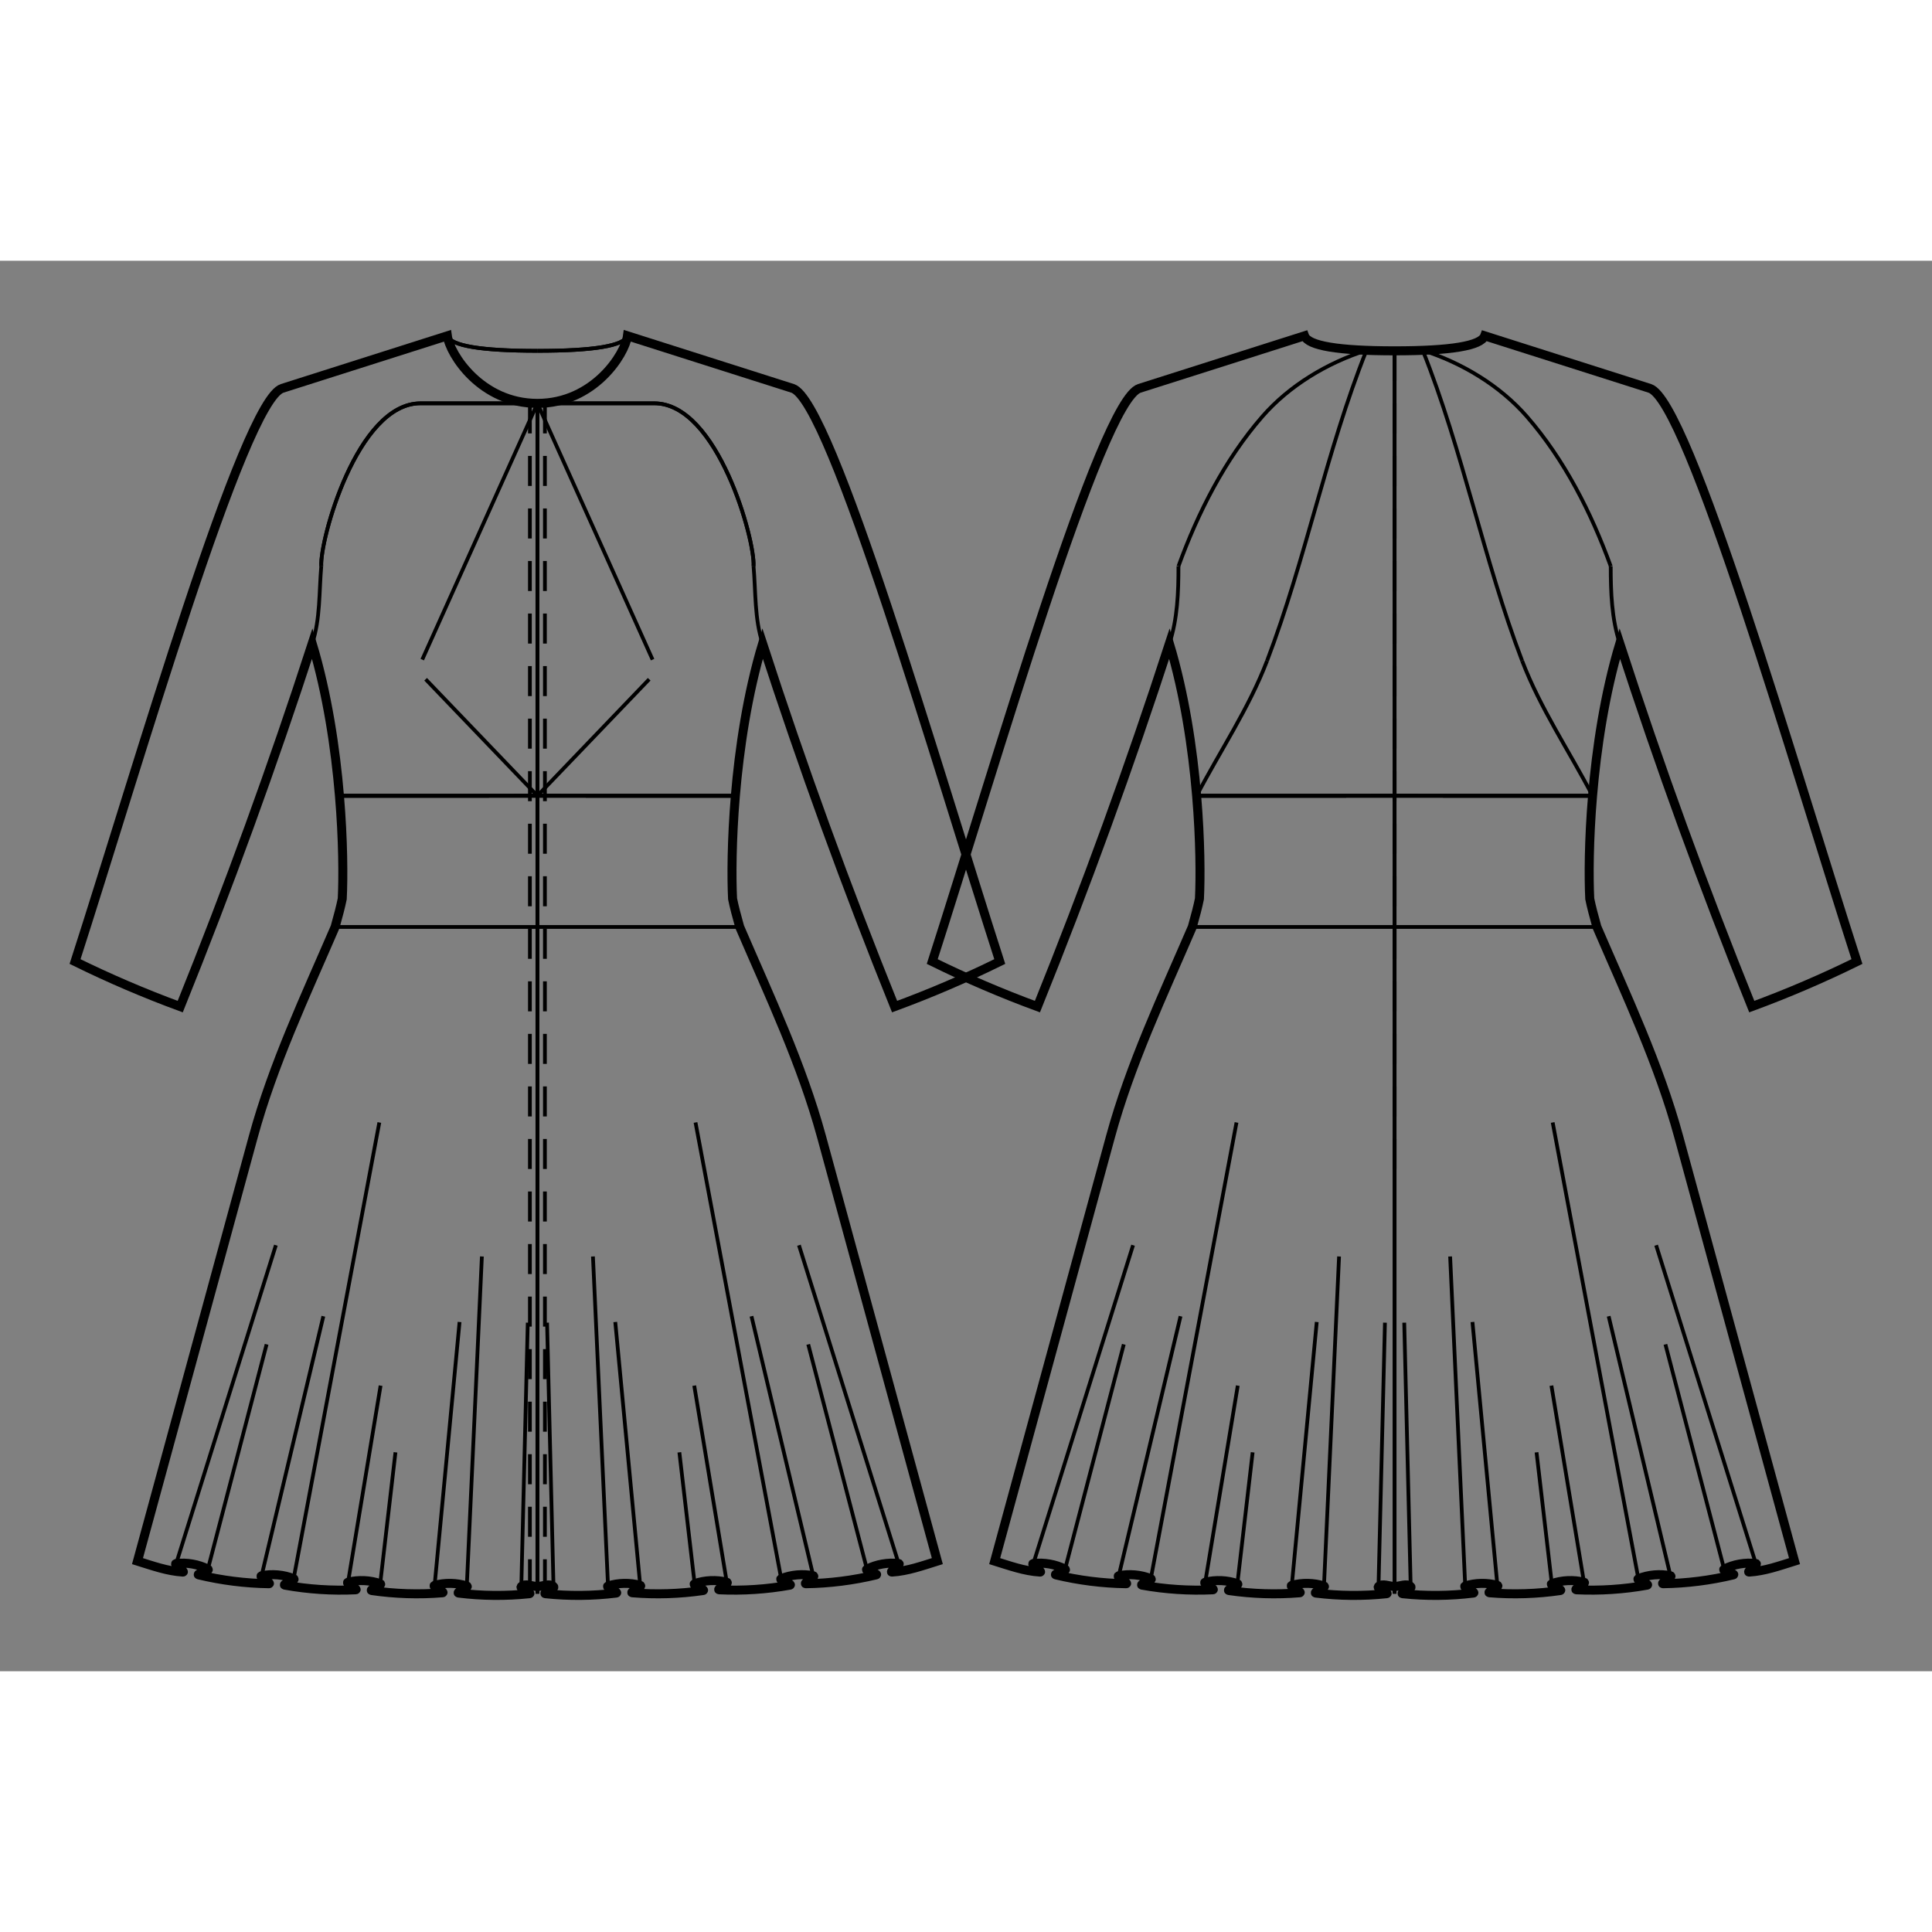 <svg id="mySVG" width="700" height="700" viewBox="-37.598, 10, 257.396, 187.915" version="1.1" xmlns="http://www.w3.org/2000/svg" xmlns:xlink="http://www.w3.org/1999/xlink" style="overflow: hidden; position: relative;"><rect x="-37.598" y="10" width="257.396" height="187.915" fill="#808080" stroke="none"/><defs><mask id="myMask" x="0" y="0" width="700" height="700" ><rect x="-1000" y="-1000" width="2000" height="2000" fill="white"/><path d="M 148.201 186.622 C 147.486 186.622 146.588 186.143 146.056 186.622 C 145.699 186.943 147.608 187.535 147.13 187.586 C 144.007 187.915 140.826 187.887 137.71 187.502 C 137.234 187.443 139.249 186.703 138.792 186.556 C 137.431 186.12 135.882 186.09 134.505 186.475 C 134.042 186.604 136.033 187.421 135.555 187.461 C 132.423 187.719 129.243 187.618 126.134 187.164 C 125.656 187.094 127.71 186.408 127.255 186.248 C 125.907 185.773 124.358 185.705 122.971 186.051 C 122.509 186.166 124.456 187.042 123.98 187.065 C 120.837 187.213 117.657 187.004 114.56 186.447 C 114.084 186.361 116.17 185.759 115.721 185.579 C 114.395 185.046 112.85 184.909 111.45 185.196 C 110.98 185.293 112.907 186.262 112.426 186.255 C 109.285 186.211 106.131 185.81 103.076 185.078 C 102.607 184.966 104.729 184.525 104.299 184.308 C 103.023 183.663 101.495 183.393 100.076 183.561 C 99.598 183.618 101.437 184.733 100.957 184.703 C 98.891 184.576 96.897 183.859 94.921 183.243 L 110.347 126.705 C 112.979 117.058 117.292 107.94 121.249 98.756 C 121.665 97.281 121.998 96.014 122.201 95 C 122.339 92.229 122.328 87.213 121.827 81.284 C 121.298 75.02 120.223 67.737 118.201 61 C 112.905 77.318 107.036 93.46 100.615 109.369 C 95.846 107.614 91.162 105.607 86.603 103.363 C 94.908 77.603 109.042 28.641 114.201 27 L 136.201 20 Q 136.929 22 148.201 22 Q 159.473 22 160.201 20 L 182.201 27 C 187.359 28.641 201.493 77.603 209.798 103.363 C 205.239 105.607 200.555 107.614 195.786 109.369 C 189.365 93.46 183.496 77.318 178.201 61 C 176.178 67.737 175.103 75.02 174.574 81.284 C 174.073 87.213 174.062 92.229 174.201 95 C 174.403 96.014 174.736 97.281 175.152 98.756 C 179.109 107.94 183.423 117.058 186.055 126.705 L 201.481 183.243 C 199.504 183.859 197.51 184.576 195.444 184.703 C 194.964 184.733 196.803 183.618 196.325 183.561 C 194.906 183.393 193.378 183.663 192.103 184.308 C 191.673 184.525 193.794 184.966 193.325 185.078 C 190.27 185.81 187.116 186.211 183.975 186.255 C 183.495 186.262 185.421 185.293 184.951 185.196 C 183.551 184.909 182.006 185.046 180.68 185.579 C 180.232 185.759 182.317 186.361 181.841 186.447 C 178.744 187.004 175.565 187.213 172.421 187.065 C 171.945 187.042 173.892 186.166 173.43 186.051 C 172.043 185.705 170.494 185.773 169.146 186.248 C 168.691 186.408 170.745 187.094 170.268 187.164 C 167.159 187.618 163.978 187.719 160.847 187.461 C 160.368 187.421 162.359 186.604 161.896 186.475 C 160.52 186.09 158.97 186.12 157.609 186.556 C 157.153 186.703 159.167 187.443 158.692 187.502 C 155.575 187.887 152.394 187.915 149.272 187.586 C 148.793 187.535 150.702 186.943 150.345 186.622 C 149.814 186.143 148.915 186.622 148.201 186.622" stroke="black" stroke-width="1.2" fill-opacity="1" fill="black" transform=""/><path d="M 34 186.622 C 33.285 186.622 32.387 186.143 31.856 186.622 C 31.498 186.943 33.407 187.535 32.929 187.586 C 29.806 187.915 26.625 187.887 23.509 187.502 C 23.033 187.443 25.048 186.703 24.592 186.556 C 23.23 186.12 21.681 186.09 20.304 186.475 C 19.842 186.604 21.833 187.421 21.354 187.461 C 18.223 187.719 15.042 187.618 11.933 187.164 C 11.455 187.094 13.51 186.408 13.055 186.248 C 11.706 185.773 10.158 185.705 8.771 186.051 C 8.308 186.166 10.256 187.042 9.779 187.065 C 6.636 187.213 3.456 187.004 0.359 186.447 C -0.116 186.361 1.969 185.759 1.521 185.579 C 0.195 185.046 -1.35 184.909 -2.75 185.196 C -3.221 185.293 -1.294 186.262 -1.774 186.255 C -4.915 186.211 -8.07 185.81 -11.125 185.078 C -11.593 184.966 -9.472 184.525 -9.902 184.308 C -11.178 183.663 -12.705 183.393 -14.125 183.561 C -14.602 183.618 -12.763 184.733 -13.243 184.703 C -15.31 184.576 -17.304 183.859 -19.28 183.243 L -3.854 126.705 C -1.222 117.058 3.091 107.94 7.048 98.756 C 7.464 97.281 7.797 96.014 8 95 C 8.138 92.229 8.127 87.213 7.627 81.284 C 7.098 75.02 6.023 67.737 4 61 C -1.296 77.318 -7.165 93.46 -13.586 109.369 C -18.355 107.614 -23.038 105.607 -27.598 103.363 C -19.293 77.603 -5.158 28.641 0 27 L 22 20 C 22.333 22.478 26.5 29 34 29 C 41.5 29 45.667 22.478 46 20 L 68 27 C 73.158 28.641 87.293 77.603 95.598 103.363 C 91.038 105.607 86.355 107.614 81.586 109.369 C 75.165 93.46 69.296 77.318 64 61 C 61.977 67.737 60.902 75.02 60.373 81.284 C 59.873 87.213 59.862 92.229 60 95 C 60.203 96.014 60.536 97.281 60.952 98.756 C 64.909 107.94 69.222 117.058 71.854 126.705 L 87.28 183.243 C 85.304 183.859 83.31 184.576 81.243 184.703 C 80.763 184.733 82.602 183.618 82.125 183.561 C 80.705 183.393 79.178 183.663 77.902 184.308 C 77.472 184.525 79.593 184.966 79.125 185.078 C 76.07 185.81 72.915 186.211 69.774 186.255 C 69.294 186.262 71.221 185.293 70.75 185.196 C 69.35 184.909 67.805 185.046 66.479 185.579 C 66.031 185.759 68.116 186.361 67.641 186.447 C 64.544 187.004 61.364 187.213 58.221 187.065 C 57.744 187.042 59.692 186.166 59.229 186.051 C 57.842 185.705 56.294 185.773 54.945 186.248 C 54.49 186.408 56.545 187.094 56.067 187.164 C 52.958 187.618 49.777 187.719 46.646 187.461 C 46.167 187.421 48.158 186.604 47.696 186.475 C 46.319 186.09 44.77 186.12 43.408 186.556 C 42.952 186.703 44.967 187.443 44.491 187.502 C 41.375 187.887 38.194 187.915 35.071 187.586 C 34.593 187.535 36.502 186.943 36.144 186.622 C 35.613 186.143 34.715 186.622 34 186.622" stroke="black" stroke-width="1.2" fill-opacity="1" fill="black" transform=""/></mask></defs><rect x="-1000" y="-1000" width="2000" height="2000" fill="white" mask="url(#myMask)"></rect><path d="M 148.201 186.622 C 147.486 186.622 146.588 186.143 146.056 186.622 C 145.699 186.943 147.608 187.535 147.13 187.586 C 144.007 187.915 140.826 187.887 137.71 187.502 C 137.234 187.443 139.249 186.703 138.792 186.556 C 137.431 186.12 135.882 186.09 134.505 186.475 C 134.042 186.604 136.033 187.421 135.555 187.461 C 132.423 187.719 129.243 187.618 126.134 187.164 C 125.656 187.094 127.71 186.408 127.255 186.248 C 125.907 185.773 124.358 185.705 122.971 186.051 C 122.509 186.166 124.456 187.042 123.98 187.065 C 120.837 187.213 117.657 187.004 114.56 186.447 C 114.084 186.361 116.17 185.759 115.721 185.579 C 114.395 185.046 112.85 184.909 111.45 185.196 C 110.98 185.293 112.907 186.262 112.426 186.255 C 109.285 186.211 106.131 185.81 103.076 185.078 C 102.607 184.966 104.729 184.525 104.299 184.308 C 103.023 183.663 101.495 183.393 100.076 183.561 C 99.598 183.618 101.437 184.733 100.957 184.703 C 98.891 184.576 96.897 183.859 94.921 183.243 L 110.347 126.705 C 112.979 117.058 117.292 107.94 121.249 98.756 C 121.665 97.281 121.998 96.014 122.201 95 C 122.339 92.229 122.328 87.213 121.827 81.284 C 121.298 75.02 120.223 67.737 118.201 61 C 112.905 77.318 107.036 93.46 100.615 109.369 C 95.846 107.614 91.162 105.607 86.603 103.363 C 94.908 77.603 109.042 28.641 114.201 27 L 136.201 20 Q 136.929 22 148.201 22 Q 159.473 22 160.201 20 L 182.201 27 C 187.359 28.641 201.493 77.603 209.798 103.363 C 205.239 105.607 200.555 107.614 195.786 109.369 C 189.365 93.46 183.496 77.318 178.201 61 C 176.178 67.737 175.103 75.02 174.574 81.284 C 174.073 87.213 174.062 92.229 174.201 95 C 174.403 96.014 174.736 97.281 175.152 98.756 C 179.109 107.94 183.423 117.058 186.055 126.705 L 201.481 183.243 C 199.504 183.859 197.51 184.576 195.444 184.703 C 194.964 184.733 196.803 183.618 196.325 183.561 C 194.906 183.393 193.378 183.663 192.103 184.308 C 191.673 184.525 193.794 184.966 193.325 185.078 C 190.27 185.81 187.116 186.211 183.975 186.255 C 183.495 186.262 185.421 185.293 184.951 185.196 C 183.551 184.909 182.006 185.046 180.68 185.579 C 180.232 185.759 182.317 186.361 181.841 186.447 C 178.744 187.004 175.565 187.213 172.421 187.065 C 171.945 187.042 173.892 186.166 173.43 186.051 C 172.043 185.705 170.494 185.773 169.146 186.248 C 168.691 186.408 170.745 187.094 170.268 187.164 C 167.159 187.618 163.978 187.719 160.847 187.461 C 160.368 187.421 162.359 186.604 161.896 186.475 C 160.52 186.09 158.97 186.12 157.609 186.556 C 157.153 186.703 159.167 187.443 158.692 187.502 C 155.575 187.887 152.394 187.915 149.272 187.586 C 148.793 187.535 150.702 186.943 150.345 186.622 C 149.814 186.143 148.915 186.622 148.201 186.622" stroke="black" stroke-width="1.2" fill-opacity="0" fill="white" transform=""/><path d="M 148.201 81.278 L 121.827 81.284" stroke="#000" stroke-width="0.5" fill-opacity="0" fill="white" transform=""/><path d="M 146.056 186.622 L 146.915 151.476" stroke="#000" stroke-width="0.5" fill-opacity="0" fill="white" transform=""/><path d="M 138.792 186.556 L 140.801 142.656" stroke="#000" stroke-width="0.5" fill-opacity="0" fill="white" transform=""/><path d="M 134.505 186.475 L 137.828 151.387" stroke="#000" stroke-width="0.5" fill-opacity="0" fill="white" transform=""/><path d="M 127.255 186.248 L 129.289 168.75" stroke="#000" stroke-width="0.5" fill-opacity="0" fill="white" transform=""/><path d="M 122.971 186.051 L 127.307 159.863" stroke="#000" stroke-width="0.5" fill-opacity="0" fill="white" transform=""/><path d="M 115.721 185.579 L 127.139 124.804" stroke="#000" stroke-width="0.5" fill-opacity="0" fill="white" transform=""/><path d="M 111.45 185.196 L 119.681 150.62" stroke="#000" stroke-width="0.5" fill-opacity="0" fill="white" transform=""/><path d="M 104.299 184.308 L 112.12 154.365" stroke="#000" stroke-width="0.5" fill-opacity="0" fill="white" transform=""/><path d="M 100.076 183.561 L 113.356 141.158" stroke="#000" stroke-width="0.5" fill-opacity="0" fill="white" transform=""/><path d="M 121.827 81.284 L 148.201 81.278" stroke="#000" stroke-width="0.5" fill-opacity="0" fill="white" transform=""/><path d="M 121.827 81.284 L 148.201 81.278" stroke="#000" stroke-width="0.5" fill-opacity="0" fill="white" transform=""/><path d="M 144.454 21.934 C 139.087 35.379 136.367 49.767 131.21 63.294" stroke="#000" stroke-width="0.5" fill-opacity="0" fill="white" transform=""/><path d="M 131.21 63.294 C 128.8 69.613 124.954 75.287 121.827 81.284" stroke="#000" stroke-width="0.5" fill-opacity="0" fill="white" transform=""/><path d="M 118.201 61 C 119.282 57.714 119.406 54.152 119.406 50.693" stroke="#000" stroke-width="0.5" fill-opacity="0" fill="white" transform=""/><path d="M 119.406 50.693 C 122.012 43.533 125.576 36.499 130.58 30.753 C 134.178 26.62 139.232 23.596 144.454 21.934" stroke="#000" stroke-width="0.5" fill-opacity="0" fill="white" transform=""/><path d="M 148.201 22 L 148.201 187.586" stroke="#000" stroke-width="0.5" fill-opacity="0" fill="white" transform=""/><path d="M 148.201 22 L 148.201 133" stroke-dasharray="4, 3" stroke="#000" stroke-width="0.5" fill-opacity="0" fill="white" transform=""/><path d="M 148.201 98.756 L 175.152 98.756" stroke="#000" stroke-width="0.5" fill-opacity="0" fill="white" transform=""/><path d="M 148.201 98.756 L 121.249 98.756" stroke="#000" stroke-width="0.5" fill-opacity="0" fill="white" transform=""/><path d="M 150.345 186.622 L 149.486 151.476" stroke="#000" stroke-width="0.5" fill-opacity="0" fill="white" transform=""/><path d="M 157.609 186.556 L 155.6 142.656" stroke="#000" stroke-width="0.5" fill-opacity="0" fill="white" transform=""/><path d="M 161.896 186.475 L 158.573 151.387" stroke="#000" stroke-width="0.5" fill-opacity="0" fill="white" transform=""/><path d="M 169.146 186.248 L 167.112 168.75" stroke="#000" stroke-width="0.5" fill-opacity="0" fill="white" transform=""/><path d="M 173.43 186.051 L 169.094 159.863" stroke="#000" stroke-width="0.5" fill-opacity="0" fill="white" transform=""/><path d="M 180.68 185.579 L 169.262 124.804" stroke="#000" stroke-width="0.5" fill-opacity="0" fill="white" transform=""/><path d="M 184.951 185.196 L 176.72 150.62" stroke="#000" stroke-width="0.5" fill-opacity="0" fill="white" transform=""/><path d="M 192.103 184.308 L 184.281 154.365" stroke="#000" stroke-width="0.5" fill-opacity="0" fill="white" transform=""/><path d="M 196.325 183.561 L 183.045 141.158" stroke="#000" stroke-width="0.5" fill-opacity="0" fill="white" transform=""/><path d="M 174.574 81.284 L 148.201 81.278" stroke="#000" stroke-width="0.5" fill-opacity="0" fill="white" transform=""/><path d="M 174.574 81.284 L 148.201 81.278" stroke="#000" stroke-width="0.5" fill-opacity="0" fill="white" transform=""/><path d="M 151.948 21.934 C 157.314 35.379 160.035 49.767 165.192 63.294" stroke="#000" stroke-width="0.5" fill-opacity="0" fill="white" transform=""/><path d="M 165.192 63.294 C 167.601 69.613 171.447 75.287 174.574 81.284" stroke="#000" stroke-width="0.5" fill-opacity="0" fill="white" transform=""/><path d="M 178.201 61 C 177.119 57.714 176.995 54.152 176.995 50.693" stroke="#000" stroke-width="0.5" fill-opacity="0" fill="white" transform=""/><path d="M 176.995 50.693 C 174.389 43.533 170.825 36.499 165.822 30.753 C 162.223 26.62 157.17 23.596 151.948 21.934" stroke="#000" stroke-width="0.5" fill-opacity="0" fill="white" transform=""/><path d="M 148.201 22 L 148.201 187.586" stroke="#000" stroke-width="0.5" fill-opacity="0" fill="white" transform=""/><path d="M 148.201 22 L 148.201 133" stroke-dasharray="4, 3" stroke="#000" stroke-width="0.5" fill-opacity="0" fill="white" transform=""/><path d="M 148.201 81.278 L 174.574 81.284" stroke="#000" stroke-width="0.5" fill-opacity="0" fill="white" transform=""/><path d="M 34 186.622 C 33.285 186.622 32.387 186.143 31.856 186.622 C 31.498 186.943 33.407 187.535 32.929 187.586 C 29.806 187.915 26.625 187.887 23.509 187.502 C 23.033 187.443 25.048 186.703 24.592 186.556 C 23.23 186.12 21.681 186.09 20.304 186.475 C 19.842 186.604 21.833 187.421 21.354 187.461 C 18.223 187.719 15.042 187.618 11.933 187.164 C 11.455 187.094 13.51 186.408 13.055 186.248 C 11.706 185.773 10.158 185.705 8.771 186.051 C 8.308 186.166 10.256 187.042 9.779 187.065 C 6.636 187.213 3.456 187.004 0.359 186.447 C -0.116 186.361 1.969 185.759 1.521 185.579 C 0.195 185.046 -1.35 184.909 -2.75 185.196 C -3.221 185.293 -1.294 186.262 -1.774 186.255 C -4.915 186.211 -8.07 185.81 -11.125 185.078 C -11.593 184.966 -9.472 184.525 -9.902 184.308 C -11.178 183.663 -12.705 183.393 -14.125 183.561 C -14.602 183.618 -12.763 184.733 -13.243 184.703 C -15.31 184.576 -17.304 183.859 -19.28 183.243 L -3.854 126.705 C -1.222 117.058 3.091 107.94 7.048 98.756 C 7.464 97.281 7.797 96.014 8 95 C 8.138 92.229 8.127 87.213 7.627 81.284 C 7.098 75.02 6.023 67.737 4 61 C -1.296 77.318 -7.165 93.46 -13.586 109.369 C -18.355 107.614 -23.038 105.607 -27.598 103.363 C -19.293 77.603 -5.158 28.641 0 27 L 22 20 C 22.333 22.478 26.5 29 34 29 C 41.5 29 45.667 22.478 46 20 L 68 27 C 73.158 28.641 87.293 77.603 95.598 103.363 C 91.038 105.607 86.355 107.614 81.586 109.369 C 75.165 93.46 69.296 77.318 64 61 C 61.977 67.737 60.902 75.02 60.373 81.284 C 59.873 87.213 59.862 92.229 60 95 C 60.203 96.014 60.536 97.281 60.952 98.756 C 64.909 107.94 69.222 117.058 71.854 126.705 L 87.28 183.243 C 85.304 183.859 83.31 184.576 81.243 184.703 C 80.763 184.733 82.602 183.618 82.125 183.561 C 80.705 183.393 79.178 183.663 77.902 184.308 C 77.472 184.525 79.593 184.966 79.125 185.078 C 76.07 185.81 72.915 186.211 69.774 186.255 C 69.294 186.262 71.221 185.293 70.75 185.196 C 69.35 184.909 67.805 185.046 66.479 185.579 C 66.031 185.759 68.116 186.361 67.641 186.447 C 64.544 187.004 61.364 187.213 58.221 187.065 C 57.744 187.042 59.692 186.166 59.229 186.051 C 57.842 185.705 56.294 185.773 54.945 186.248 C 54.49 186.408 56.545 187.094 56.067 187.164 C 52.958 187.618 49.777 187.719 46.646 187.461 C 46.167 187.421 48.158 186.604 47.696 186.475 C 46.319 186.09 44.77 186.12 43.408 186.556 C 42.952 186.703 44.967 187.443 44.491 187.502 C 41.375 187.887 38.194 187.915 35.071 187.586 C 34.593 187.535 36.502 186.943 36.144 186.622 C 35.613 186.143 34.715 186.622 34 186.622" stroke="black" stroke-width="1.2" fill-opacity="0" fill="white" transform=""/><path d="M 22 20 Q 22.728 22 34 22" stroke="#000" stroke-width="0.5" fill-opacity="0" fill="white" transform=""/><path d="M 34 29 L 34 187.586" stroke="#000" stroke-width="0.5" fill-opacity="0" fill="white" transform=""/><path d="M 33 29 L 33 30 L 33 31 L 33 32 L 33 33 L 33 34 L 33 35 L 33 36 L 33 37 L 33 38 L 33 39 L 33 40 L 33 41 L 33 42 L 33 43 L 33 44 L 33 45 L 33 46 L 33 47 L 33 48 L 33 49 L 33 50 L 33 51 L 33 52 L 33 53 L 33 54 L 33 55 L 33 56 L 33 57 L 33 58 L 33 59 L 33 60 L 33 61 L 33 62 L 33 63 L 33 64 L 33 65 L 33 66 L 33 67 L 33 68 L 33 69 L 33 70 L 33 71 L 33 72 L 33 73 L 33 74 L 33 75 L 33 76 L 33 77 L 33 78 L 33 79 L 33 80 L 33 81 L 33 82 L 33 83 L 33 84 L 33 85 L 33 86 L 33 87 L 33 88 L 33 89 L 33 90 L 33 91 L 33 92 L 33 93 L 33 94 L 33 95 L 33 96 L 33 97 L 33 98 L 33 99 L 33 100 L 33 101 L 33 102 L 33 103 L 33 104 L 33 105 L 33 106 L 33 107 L 33 108 L 33 109 L 33 110 L 33 111 L 33 112 L 33 113 L 33 114 L 33 115 L 33 116 L 33 117 L 33 118 L 33 119 L 33 120 L 33 121 L 33 122 L 33 123 L 33 124 L 33 125 L 33 126 L 33 127 L 33 128 L 33 129 L 33 130 L 33 131 L 33 132 L 33 133 L 33 134 L 33 135 L 33 136 L 33 137 L 33 138 L 33 139 L 33 140 L 33 141 L 33 142 L 33 143 L 33 144 L 33 145 L 33 146 L 33 147 L 33 148 L 33 149 L 33 150 L 33 151 L 33 152 L 33 153 L 33 154 L 33 155 L 33 156 L 33 157 L 33 158 L 33 159 L 33 160 L 33 161 L 33 162 L 33 163 L 33 164 L 33 165 L 33 166 L 33 167 L 33 168 L 33 169 L 33 170 L 33 171 L 33 172 L 33 173 L 33 174 L 33 175 L 33 176 L 33 177 L 33 178 L 33 179 L 33 180 L 33 181 L 33 182 L 33 183 L 33 184 L 33 185 L 33 186 L 33 187 L 33 187.586" stroke-dasharray="4, 3" stroke="#000" stroke-width="0.5" fill-opacity="0" fill="white" transform=""/><path d="M 5.205 50.693 C 4.976 47.312 9.958 28.993 18.429 28.993 L 33.586 28.993" stroke="#000" stroke-width="0.5" fill-opacity="0" fill="white" transform=""/><path d="M 34 98.756 L 7.048 98.756" stroke="#000" stroke-width="0.5" fill-opacity="0" fill="white" transform=""/><path d="M 34 81.278 L 7.627 81.284" stroke="#000" stroke-width="0.5" fill-opacity="0" fill="white" transform=""/><path d="M 7.627 81.284 L 34 81.278" stroke="#000" stroke-width="0.5" fill-opacity="0" fill="white" transform=""/><path d="M 7.627 81.284 L 34 81.278" stroke="#000" stroke-width="0.5" fill-opacity="0" fill="white" transform=""/><path d="M 31.856 186.622 L 32.715 151.476" stroke="#000" stroke-width="0.5" fill-opacity="0" fill="white" transform=""/><path d="M 24.592 186.556 L 26.601 142.656" stroke="#000" stroke-width="0.5" fill-opacity="0" fill="white" transform=""/><path d="M 20.304 186.475 L 23.627 151.387" stroke="#000" stroke-width="0.5" fill-opacity="0" fill="white" transform=""/><path d="M 13.055 186.248 L 15.088 168.75" stroke="#000" stroke-width="0.5" fill-opacity="0" fill="white" transform=""/><path d="M 8.771 186.051 L 13.106 159.863" stroke="#000" stroke-width="0.5" fill-opacity="0" fill="white" transform=""/><path d="M 1.521 185.579 L 12.938 124.804" stroke="#000" stroke-width="0.5" fill-opacity="0" fill="white" transform=""/><path d="M -2.75 185.196 L 5.48 150.62" stroke="#000" stroke-width="0.5" fill-opacity="0" fill="white" transform=""/><path d="M -9.902 184.308 L -2.08 154.365" stroke="#000" stroke-width="0.5" fill-opacity="0" fill="white" transform=""/><path d="M -14.125 183.561 L -0.845 141.158" stroke="#000" stroke-width="0.5" fill-opacity="0" fill="white" transform=""/><path d="M 34 29 L 18.656 63.141" stroke="#000" stroke-width="0.5" fill-opacity="0" fill="white" transform=""/><path d="M 34 81.278 L 19.108 65.755" stroke="#000" stroke-width="0.5" fill-opacity="0" fill="white" transform=""/><path d="M 4 61 C 5.082 57.714 4.904 54.139 5.205 50.693" stroke="#000" stroke-width="0.5" fill-opacity="0" fill="white" transform=""/><path d="M 5.205 50.693 C 4.976 47.312 9.958 28.993 18.429 28.993 L 33.586 28.993" stroke="#000" stroke-width="0.5" fill-opacity="0" fill="white" transform=""/><path d="M 46 20 Q 45.272 22 34 22" stroke="#000" stroke-width="0.5" fill-opacity="0" fill="white" transform=""/><path d="M 22 20 Q 22.728 22 34 22" stroke="#000" stroke-width="0.5" fill-opacity="0" fill="white" transform=""/><path d="M 46 20 Q 45.272 22 34 22" stroke="#000" stroke-width="0.5" fill-opacity="0" fill="white" transform=""/><path d="M 34 29 L 34 187.586" stroke="#000" stroke-width="0.5" fill-opacity="0" fill="white" transform=""/><path d="M 35 29 L 35 30 L 35 31 L 35 32 L 35 33 L 35 34 L 35 35 L 35 36 L 35 37 L 35 38 L 35 39 L 35 40 L 35 41 L 35 42 L 35 43 L 35 44 L 35 45 L 35 46 L 35 47 L 35 48 L 35 49 L 35 50 L 35 51 L 35 52 L 35 53 L 35 54 L 35 55 L 35 56 L 35 57 L 35 58 L 35 59 L 35 60 L 35 61 L 35 62 L 35 63 L 35 64 L 35 65 L 35 66 L 35 67 L 35 68 L 35 69 L 35 70 L 35 71 L 35 72 L 35 73 L 35 74 L 35 75 L 35 76 L 35 77 L 35 78 L 35 79 L 35 80 L 35 81 L 35 82 L 35 83 L 35 84 L 35 85 L 35 86 L 35 87 L 35 88 L 35 89 L 35 90 L 35 91 L 35 92 L 35 93 L 35 94 L 35 95 L 35 96 L 35 97 L 35 98 L 35 99 L 35 100 L 35 101 L 35 102 L 35 103 L 35 104 L 35 105 L 35 106 L 35 107 L 35 108 L 35 109 L 35 110 L 35 111 L 35 112 L 35 113 L 35 114 L 35 115 L 35 116 L 35 117 L 35 118 L 35 119 L 35 120 L 35 121 L 35 122 L 35 123 L 35 124 L 35 125 L 35 126 L 35 127 L 35 128 L 35 129 L 35 130 L 35 131 L 35 132 L 35 133 L 35 134 L 35 135 L 35 136 L 35 137 L 35 138 L 35 139 L 35 140 L 35 141 L 35 142 L 35 143 L 35 144 L 35 145 L 35 146 L 35 147 L 35 148 L 35 149 L 35 150 L 35 151 L 35 152 L 35 153 L 35 154 L 35 155 L 35 156 L 35 157 L 35 158 L 35 159 L 35 160 L 35 161 L 35 162 L 35 163 L 35 164 L 35 165 L 35 166 L 35 167 L 35 168 L 35 169 L 35 170 L 35 171 L 35 172 L 35 173 L 35 174 L 35 175 L 35 176 L 35 177 L 35 178 L 35 179 L 35 180 L 35 181 L 35 182 L 35 183 L 35 184 L 35 185 L 35 186 L 35 187 L 35 187.586" stroke-dasharray="4, 3" stroke="#000" stroke-width="0.5" fill-opacity="0" fill="white" transform=""/><path d="M 62.795 50.693 C 63.024 47.312 58.042 28.993 49.571 28.993 L 34.414 28.993" stroke="#000" stroke-width="0.5" fill-opacity="0" fill="white" transform=""/><path d="M 34 98.756 L 60.952 98.756" stroke="#000" stroke-width="0.5" fill-opacity="0" fill="white" transform=""/><path d="M 34 81.278 L 60.373 81.284" stroke="#000" stroke-width="0.5" fill-opacity="0" fill="white" transform=""/><path d="M 60.373 81.284 L 34 81.278" stroke="#000" stroke-width="0.5" fill-opacity="0" fill="white" transform=""/><path d="M 60.373 81.284 L 34 81.278" stroke="#000" stroke-width="0.5" fill-opacity="0" fill="white" transform=""/><path d="M 36.144 186.622 L 35.285 151.476" stroke="#000" stroke-width="0.5" fill-opacity="0" fill="white" transform=""/><path d="M 43.408 186.556 L 41.399 142.656" stroke="#000" stroke-width="0.5" fill-opacity="0" fill="white" transform=""/><path d="M 47.696 186.475 L 44.373 151.387" stroke="#000" stroke-width="0.5" fill-opacity="0" fill="white" transform=""/><path d="M 54.945 186.248 L 52.912 168.75" stroke="#000" stroke-width="0.5" fill-opacity="0" fill="white" transform=""/><path d="M 59.229 186.051 L 54.894 159.863" stroke="#000" stroke-width="0.5" fill-opacity="0" fill="white" transform=""/><path d="M 66.479 185.579 L 55.062 124.804" stroke="#000" stroke-width="0.5" fill-opacity="0" fill="white" transform=""/><path d="M 70.75 185.196 L 62.52 150.62" stroke="#000" stroke-width="0.5" fill-opacity="0" fill="white" transform=""/><path d="M 77.902 184.308 L 70.08 154.365" stroke="#000" stroke-width="0.5" fill-opacity="0" fill="white" transform=""/><path d="M 82.125 183.561 L 68.845 141.158" stroke="#000" stroke-width="0.5" fill-opacity="0" fill="white" transform=""/><path d="M 34 29 L 49.344 63.141" stroke="#000" stroke-width="0.5" fill-opacity="0" fill="white" transform=""/><path d="M 34 81.278 L 48.892 65.755" stroke="#000" stroke-width="0.5" fill-opacity="0" fill="white" transform=""/><path d="M 64 61 C 62.918 57.714 63.096 54.139 62.795 50.693" stroke="#000" stroke-width="0.5" fill-opacity="0" fill="white" transform=""/><path d="M 62.795 50.693 C 63.024 47.312 58.042 28.993 49.571 28.993 L 34.414 28.993" stroke="#000" stroke-width="0.5" fill-opacity="0" fill="white" transform=""/></svg>